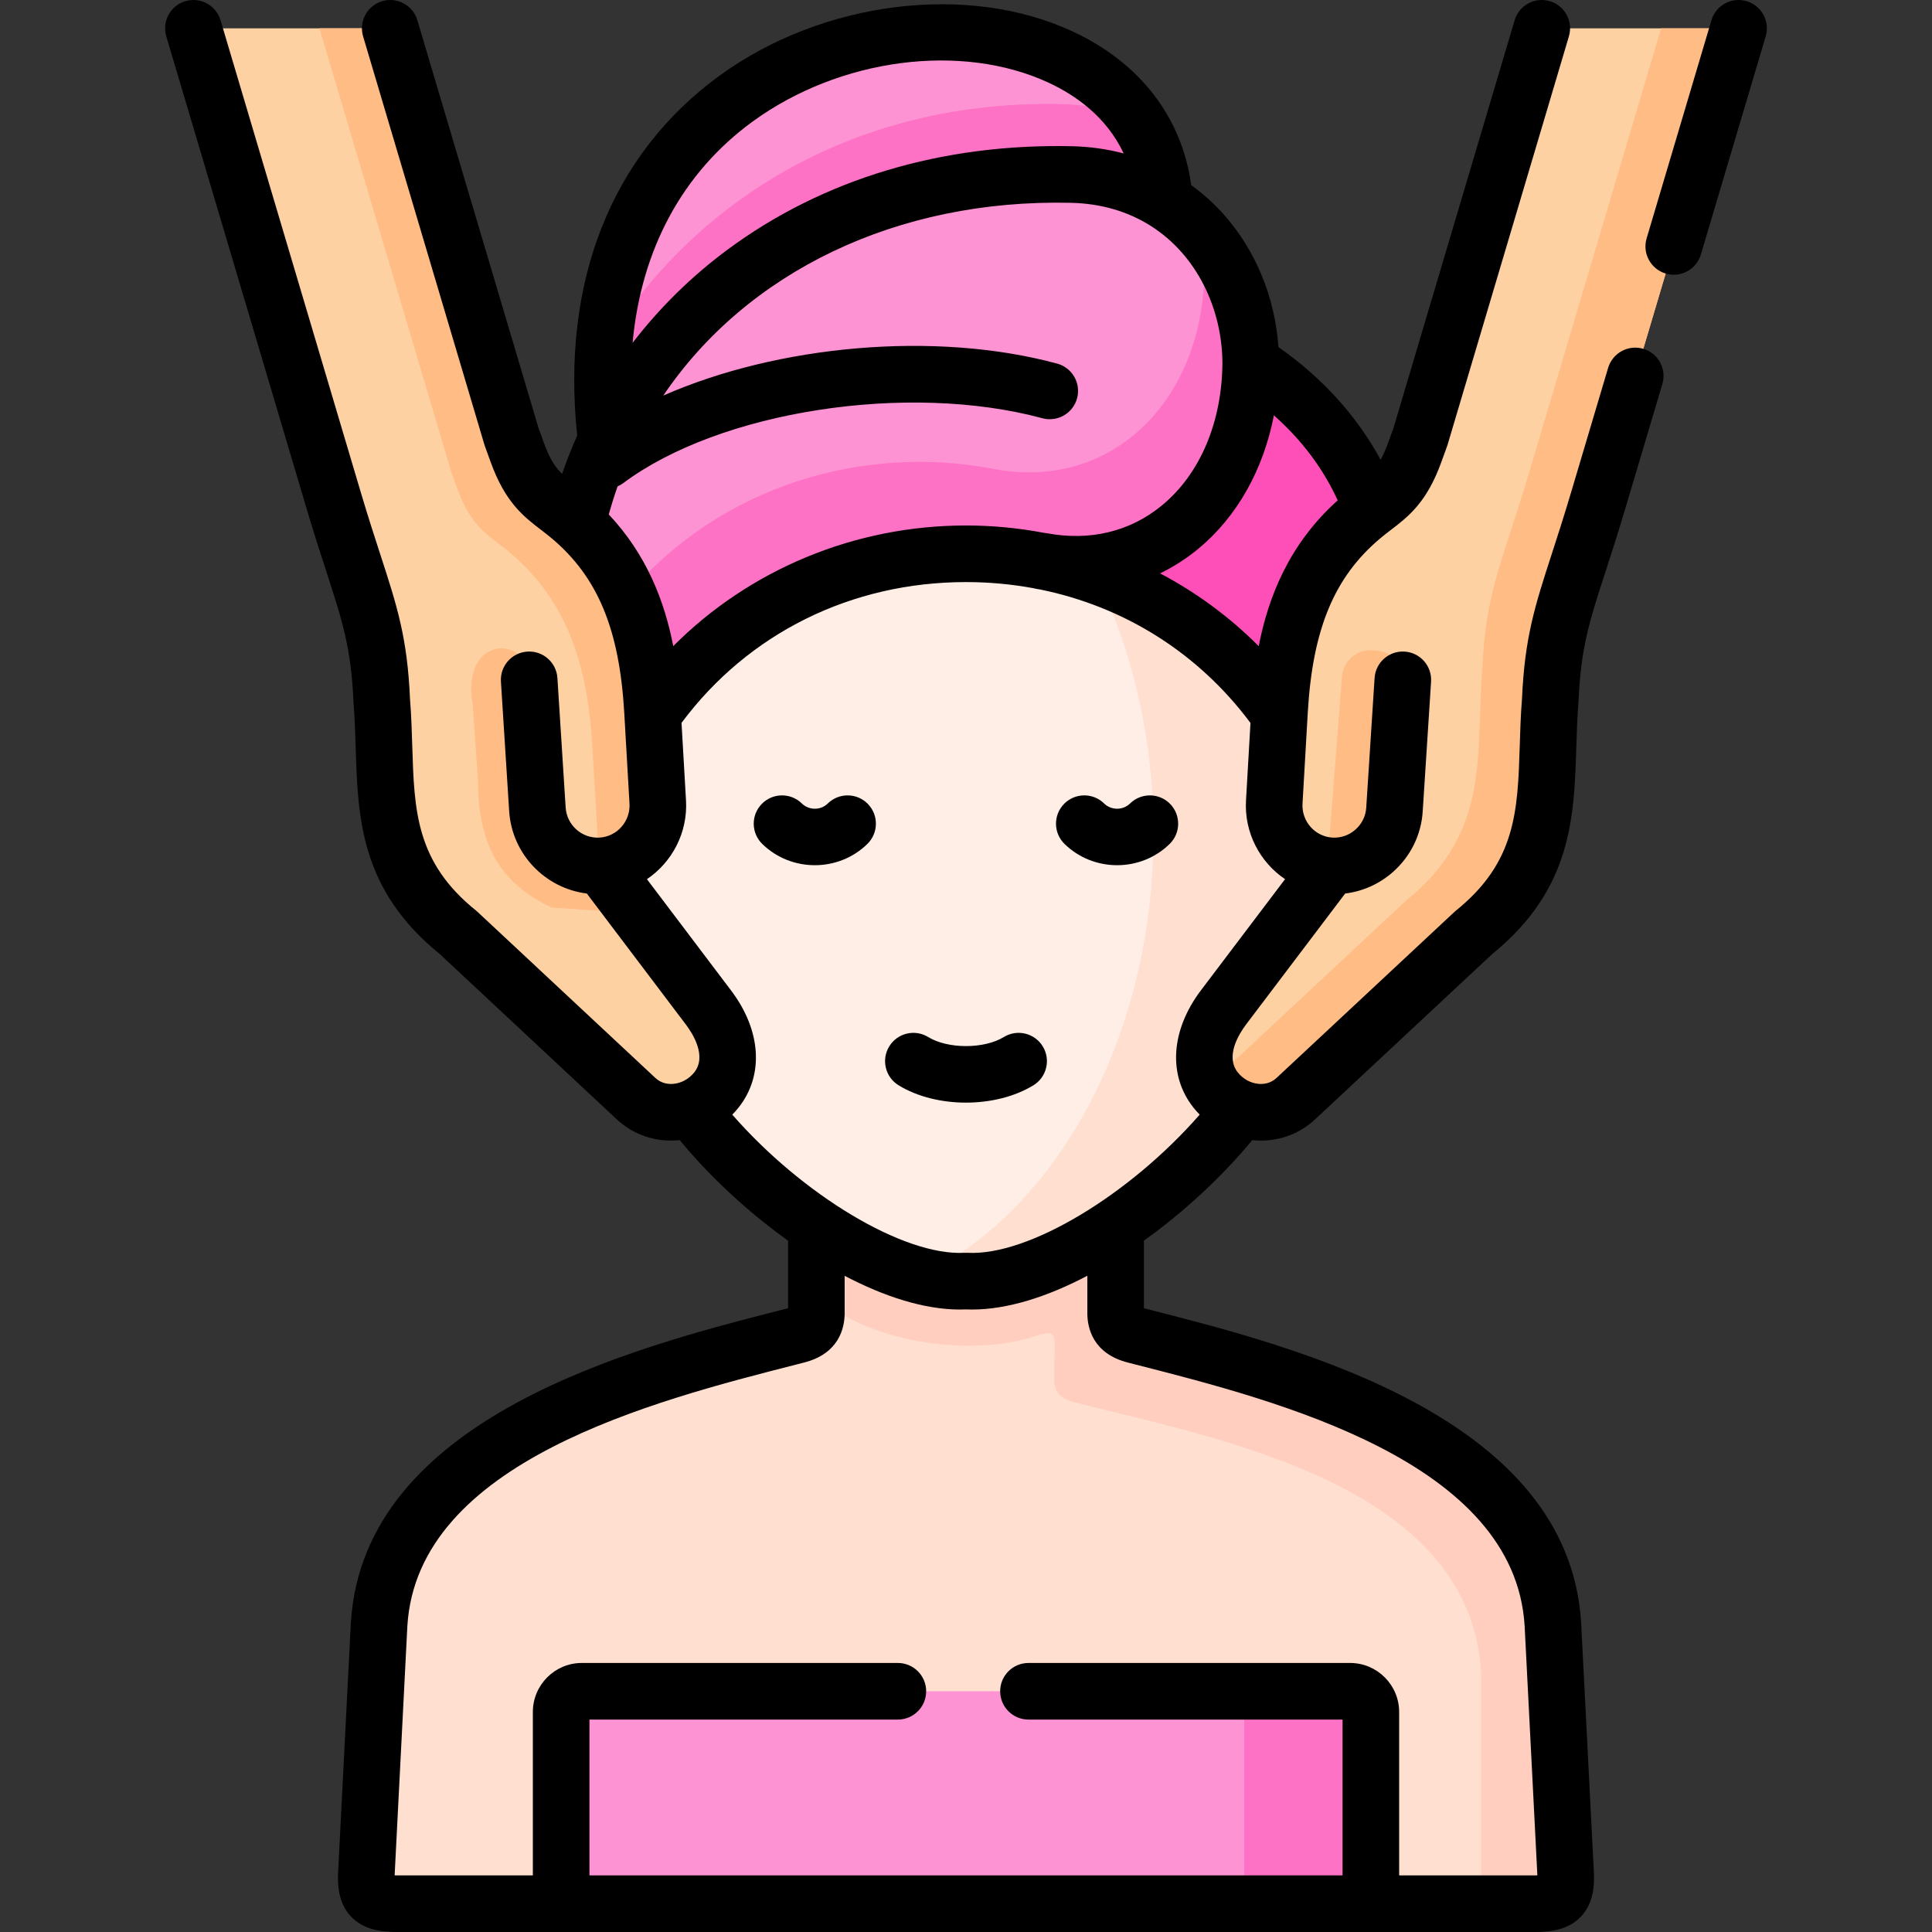 <svg id="Layer_1" enable-background="new 0 0 512 512" height="512" viewBox="0 0 512 512" width="512" xmlns="http://www.w3.org/2000/svg"><rect x="0" y="0" width="512" height="512" fill="#333333" stroke="none"/><g><g><g><path clip-rule="evenodd" d="m256 454.015 107.288 50.485h43.227c6.86 0 8.759-1.531 8.362-8.504l-3.345-65.508c-3.033-50.06-72.933-66.982-110.718-76.649-3.231-.822-5.159-2.296-5.159-5.868v-23.046c-21.94-10.12-59.497-10.488-79.311 0v23.046c0 3.572-1.928 5.046-5.187 5.868-37.756 9.666-107.685 26.589-110.69 76.649l-3.345 65.508c-.397 6.775 1.304 8.504 8.362 8.504h43.227z" fill="#ffdfcf" fill-rule="evenodd"/></g></g><g><g><path clip-rule="evenodd" d="m295.656 324.926c12.415-8.334 24.377-19.446 33.249-31.124-2.551-.964 11.707-20.778 13.379-26.816 15.93-57.742 21.883-41.527-3.26-77.641-41.101-90.765-126.988-81.978-166.049-.028-39.202 41.046-6.434 90.17 10.091 104.485 8.901 11.679 20.862 22.79 33.278 31.124 13.861 9.298 28.289 15.194 39.655 14.57 11.368.623 25.796-5.273 39.657-14.57z" fill="#ffeee6" fill-rule="evenodd"/></g></g><g><g><path clip-rule="evenodd" d="m275.955 148.668c31.152 5.783 55.331-18.34 55.501-52.583-.113-17.235-8.305-33.761-22.847-42.775-6.86-4.252-15.08-6.831-24.547-7.058-59.072-1.389-104 28.913-123.417 70.412-3.316 7.03-5.868 14.4-7.653 21.968 14.4 13.238 18.821 30.501 19.927 49.833l.057.85c24.179-34.384 65.365-47.934 102.951-40.649h.028z" fill="#fe93d3" fill-rule="evenodd"/></g></g><g><g><path clip-rule="evenodd" d="m160.645 116.665c19.417-41.499 64.345-71.801 123.417-70.412 9.467.227 17.688 2.806 24.547 7.058-5.328-72.68-162.873-60.321-147.964 63.354z" fill="#fe93d3" fill-rule="evenodd"/></g></g><g><g><path clip-rule="evenodd" d="m360.879 136.989c-.028-1.219 1.786-1.474 2.664-2.126-5.471-15.024-16.015-28.46-32.087-38.778-15.76 18.51-39.826 42.803-55.501 52.583 24.434 4.762 47.337 18.312 63.069 40.677.227-4.195 22.677-23.187 21.855-52.356z" fill="#fe4eb7" fill-rule="evenodd"/></g></g><g><g><path clip-rule="evenodd" d="m324.228 266.986 28.402-37.531c-8.759-.539-15.448-8.164-14.938-16.923l1.332-23.187c-12.557-17.858-29.706-30.104-48.556-36.737 9.637 19.616 15.222 43.058 15.222 68.23 0 53.943-25.653 99.893-61.567 117.326 4.195 1.049 8.192 1.531 11.877 1.332 11.367.624 25.795-5.272 39.656-14.57 12.415-8.334 24.377-19.446 33.249-31.124-2.551-.964-4.932-2.636-6.746-4.932-5.273-6.634-3.033-15.109 2.069-21.884z" fill="#ffdfcf" fill-rule="evenodd"/></g></g><g><g><path clip-rule="evenodd" d="m172.976 189.317c24.179-34.384 65.365-47.934 102.951-40.649h.028c31.152 5.783 55.331-18.34 55.501-52.583-.085-13.068-4.819-25.739-13.436-35.008.709 3.458 1.105 7.058 1.134 10.658-.17 34.214-24.377 58.365-55.529 52.583h-.028c-34.723-6.746-72.536 4.309-97.169 33.194 4.11 9.383 5.839 19.814 6.491 30.954z" fill="#fe72c5" fill-rule="evenodd"/></g></g><g><g><path clip-rule="evenodd" d="m284.572 371.556c37.756 9.666 104.935 21.515 107.94 71.575v61.37h14.003c7.058 0 8.759-1.729 8.362-8.504l-3.345-65.508c-3.033-50.06-72.933-66.982-110.718-76.649-3.231-.822-5.159-2.296-5.159-5.868v-23.046c-13.861 9.298-28.289 15.194-39.656 14.57-3.685.198-7.682-.283-11.877-1.332-8.759-2.211-18.396-6.945-27.779-13.238v18.567c15.448 13.465 42.83 15.619 57.4 10.772 7.058-2.324 5.641-.907 5.641 9.241v2.183c.001 3.542 1.957 5.044 5.188 5.867z" fill="#ffcebf" fill-rule="evenodd"/></g></g><g><g><path clip-rule="evenodd" d="m159.937 92.315c-.539 7.568-.34 15.704.709 24.35 19.417-41.499 64.345-71.801 123.417-70.412 9.467.227 17.688 2.806 24.547 7.058-.595-8.107-3.09-15.137-7.001-21.09-5.868-2.806-12.5-4.45-19.814-4.62-55.019-1.418-98.388 25.568-121.858 64.714z" fill="#fe72c5" fill-rule="evenodd"/></g></g><g><g><path clip-rule="evenodd" d="m256 504.5h107.288v-50.797c0-3.033-2.466-5.499-5.499-5.499h-203.606c-3.005 0-5.471 2.466-5.471 5.499v50.797z" fill="#fe93d3" fill-rule="evenodd"/></g></g><g><g><path clip-rule="evenodd" d="m390.557 247.143c22.79-18.368 18.453-39.09 20.267-61.342.879-20.75 5.102-27.581 12.699-53.121l37.217-125.177h-52.156l-32.144 108.198-1.502 4.139c-3.26 9.042-6.945 11.594-11.395 15.024-.879.652-1.757 1.332-2.664 2.126-15.902 13.408-20.636 31.323-21.798 51.477l-.057.879-1.332 23.187c-.51 8.759 6.179 16.384 14.938 16.923l-28.402 37.531c-5.102 6.775-7.342 15.25-2.069 21.883 1.814 2.296 4.195 3.968 6.746 4.932 4.875 1.842 10.46 1.134 14.513-2.665z" fill="#fed1a3" fill-rule="evenodd"/></g></g><g><g><path clip-rule="evenodd" d="m390.557 247.143c22.79-18.368 18.453-39.09 20.267-61.342.879-20.75 5.102-27.581 12.699-53.121l37.217-125.177h-20.522l-34.695 116.759c-7.597 25.54-11.82 32.343-12.699 53.121-1.842 22.252 2.523 42.945-20.267 61.342l-47.139 43.994c-1.531 1.446-3.288 2.438-5.159 3.005.482 1.077 1.105 2.126 1.899 3.146 1.814 2.296 4.195 3.968 6.746 4.932 4.875 1.842 10.46 1.134 14.513-2.665z" fill="#ffbc85" fill-rule="evenodd"/></g></g><g><g><path clip-rule="evenodd" d="m369.553 214.488 2.211-34.327c.255-4.054-2.948-7.54-7.001-7.739l-1.361-.085c-4.053-.198-7.427 2.948-7.767 7.002l-3.883 50.031c.283.028.595.057.879.085 8.758.539 16.383-6.179 16.922-14.967z" fill="#ffbc85" fill-rule="evenodd"/></g></g><g><g><path clip-rule="evenodd" d="m121.444 247.143c-22.818-18.368-18.453-39.09-20.267-61.342-.879-20.75-5.131-27.581-12.727-53.121l-37.19-125.177h52.156l32.144 108.198 1.502 4.139c3.26 9.042 6.945 11.594 11.395 15.024.85.652 1.729 1.332 2.664 2.126 15.874 13.408 20.636 31.323 21.798 51.477l.057.879 1.332 23.187c.51 8.759-6.179 16.384-14.938 16.923l28.374 37.531c5.131 6.775 7.37 15.25 2.098 21.883-1.842 2.296-4.195 3.968-6.775 4.932-4.847 1.842-10.46 1.134-14.513-2.665z" fill="#fed1a3" fill-rule="evenodd"/></g></g><g><g><path clip-rule="evenodd" d="m135.56 115.701-32.144-108.198h-18.765l34.978 117.694 1.502 4.139c3.883 10.8 8.39 12.359 14.059 17.15 15.874 13.436 20.636 31.351 21.798 51.477l.879 15.165.51 8.901c.17 2.636-.34 5.159-1.332 7.398.765.057 1.531.085 2.324.028 8.759-.539 15.448-8.164 14.938-16.923l-1.332-23.187v-.028l-.057-.85c-1.105-19.332-5.527-36.595-19.927-49.833-.595-.567-1.219-1.106-1.871-1.644-.935-.794-1.814-1.474-2.664-2.126-4.45-3.43-8.135-5.981-11.395-15.024z" fill="#ffbc85" fill-rule="evenodd"/></g></g><g><g><path clip-rule="evenodd" d="m154.608 229.03c-6.605-1.616-11.735-7.398-12.189-14.542l-2.183-34.327c0-12.104-18.368-12.104-14.938 6.917l1.389 20.098c0 18.907 7.767 27.779 19.53 33.335l22.648 1.531-9.496-12.586c-.794.057-1.559.028-2.324-.028-.821-.058-1.643-.2-2.437-.398z" fill="#ffbc85" fill-rule="evenodd"/></g></g><g><g><path clip-rule="evenodd" d="m329.727 453.703v35.008 15.789h33.561v-50.797c0-3.033-2.466-5.499-5.499-5.499h-33.561c-3.033 0 5.499 2.466 5.499 5.499z" fill="#fe72c5" fill-rule="evenodd"/></g></g><g><g><path d="m462.877.314c-3.973-1.183-8.146 1.083-9.326 5.053l-17.178 57.798c-1.18 3.971 1.083 8.146 5.053 9.326.713.211 1.432.313 2.14.313 3.233 0 6.218-2.108 7.186-5.365l17.178-57.799c1.18-3.971-1.083-8.146-5.053-9.326z"/></g><g><path d="m299.471 212.936c-1.886 1.854-4.972 1.847-6.88-.016-2.963-2.894-7.712-2.838-10.606.126-2.894 2.963-2.837 7.712.126 10.606 3.848 3.758 8.895 5.636 13.938 5.636 5.051 0 10.098-1.884 13.934-5.652 2.955-2.903 2.997-7.651.095-10.606-2.903-2.953-7.65-2.997-10.607-.094z"/></g><g><path d="m219.366 212.936c-1.886 1.854-4.972 1.847-6.88-.016-2.963-2.894-7.712-2.838-10.606.126-2.894 2.963-2.837 7.712.126 10.606 3.848 3.758 8.895 5.636 13.938 5.636 5.051 0 10.098-1.884 13.934-5.652 2.955-2.903 2.997-7.651.095-10.606-2.903-2.953-7.651-2.997-10.607-.094z"/></g><g><path d="m435.498 92.441c-3.969-1.182-8.145 1.08-9.328 5.049l-9.836 33.053c-1.914 6.434-3.609 11.662-5.105 16.275-4.477 13.799-7.184 22.145-7.891 38.521-.339 4.214-.468 8.326-.592 12.304-.539 17.22-.963 30.822-16.895 43.662-.141.114-.278.232-.411.356l-47.146 44.001c-1.574 1.474-3.394 1.673-4.644 1.581-2.163-.16-4.211-1.267-5.62-3.04-3.42-4.302.392-10.318 2.179-12.69l26.276-34.721c4.66-.571 9.048-2.515 12.655-5.701 4.711-4.162 7.516-9.894 7.897-16.12l2.211-34.327c.266-4.133-2.869-7.7-7.002-7.966-4.126-.267-7.7 2.869-7.966 7.002l-2.212 34.35c-.138 2.246-1.153 4.312-2.858 5.819-1.705 1.505-3.878 2.255-6.118 2.121-4.635-.285-8.184-4.323-7.912-9.005l1.39-24.067c1.275-22.126 7.001-35.936 19.151-46.18.958-.81 1.892-1.525 2.879-2.282 4.678-3.584 9.515-7.291 13.389-18.037l1.502-4.139c.051-.14.097-.281.14-.423l32.143-108.198c1.18-3.971-1.083-8.145-5.054-9.325-3.973-1.18-8.145 1.084-9.325 5.054l-32.08 107.984-1.432 3.945c-.674 1.87-1.329 3.333-2.008 4.55-6.251-11.567-15.431-21.726-27.075-29.866-.932-13.175-5.96-25.482-14.374-35.012-2.632-2.98-5.561-5.615-8.728-7.9-2.518-18.059-13.583-32.441-31.481-40.754-27.782-12.903-66.218-8.097-93.468 11.686-28.736 20.863-42.097 54.693-37.78 95.42-1.49 3.324-2.825 6.715-4.008 10.161-1.867-1.821-3.307-4.02-4.85-8.299l-1.426-3.929-32.08-107.987c-1.18-3.971-5.354-6.234-9.325-5.054s-6.233 5.354-5.054 9.325l32.144 108.198c.042.143.089.284.14.423l1.497 4.123c3.88 10.762 8.717 14.468 13.395 18.053.988.757 1.921 1.472 2.88 2.283 12.148 10.261 17.875 24.072 19.15 46.18l1.389 24.07c.272 4.678-3.276 8.716-7.912 9.001-4.661.29-8.704-3.287-9.005-7.957l-2.183-34.327c-.263-4.133-3.819-7.271-7.961-7.009-4.134.263-7.271 3.827-7.009 7.961l2.183 34.334c.738 11.436 9.597 20.457 20.577 21.817l26.253 34.726c1.803 2.381 5.627 8.383 2.218 12.673-1.424 1.783-3.483 2.896-5.648 3.055-1.249.092-3.076-.11-4.662-1.586l-47.111-43.994c-.134-.125-.272-.246-.416-.361-15.941-12.832-16.361-26.424-16.893-43.631-.123-3.986-.25-8.106-.59-12.331-.706-16.34-3.41-24.662-7.883-38.423-1.507-4.637-3.215-9.893-5.142-16.371l-37.188-125.178c-1.18-3.971-5.353-6.231-9.325-5.054-3.971 1.18-6.233 5.355-5.054 9.325l37.19 125.18c1.981 6.662 3.721 12.013 5.255 16.734 4.229 13.013 6.559 20.181 7.168 34.567.004.097.01.195.018.292.318 3.898.44 7.875.56 11.722.571 18.469 1.16 37.562 22.26 54.675l46.921 43.817c3.936 3.667 8.984 5.637 14.36 5.637.541 0 1.085-.02 1.632-.06.232-.017.463-.045.694-.07 7.904 9.582 17.95 18.965 28.717 26.659v17.898l-1.713.438c-38.749 9.902-110.875 28.333-114.154 82.979l-3.342 65.452c-.225 3.838-.046 8.707 3.361 12.319 3.427 3.633 8.236 4.123 12.488 4.123h301.03c4.252 0 9.061-.49 12.488-4.123 3.407-3.612 3.585-8.481 3.364-12.263l-3.349-65.58c-3.308-54.595-75.46-73.02-114.223-82.919l-1.64-.419v-17.923c10.761-7.691 20.804-17.065 28.712-26.64.227.024.453.052.681.068.549.04 1.095.061 1.638.061 5.383 0 10.429-1.974 14.349-5.642l46.945-43.813c21.082-17.119 21.68-36.221 22.257-54.696.12-3.839.244-7.809.561-11.699.008-.097.014-.194.018-.292.611-14.427 2.806-21.194 7.179-34.674 1.523-4.694 3.249-10.016 5.215-16.625l9.836-33.052c1.182-3.971-1.078-8.147-5.048-9.328zm-97.905 17.632c7.376 6.52 13.034 14.056 16.914 22.527-12.759 11.444-18.363 25.41-20.932 38.645-7.703-7.738-16.53-14.229-26.146-19.296 3.58-1.739 6.976-3.905 10.125-6.508 10.292-8.508 17.258-20.982 20.039-35.368zm-138.032-77.936c23.049-16.734 55.263-20.937 78.337-10.22 7.107 3.301 15.34 9.031 19.886 18.742-4.333-1.139-8.867-1.793-13.546-1.905-34.536-.803-66.186 8.683-91.49 27.446-9.588 7.11-18.024 15.433-25.11 24.665 2.295-24.78 13.23-45.156 31.923-58.728zm-38.232 104.204c.701-2.526 1.481-5.011 2.343-7.451.508-.225 1.005-.488 1.469-.835 25.571-19.145 75.408-26.868 111.096-17.218 4 1.082 8.117-1.284 9.198-5.282 1.082-3.999-1.283-8.117-5.282-9.198-32.434-8.773-74.093-4.852-104.375 8.472 22.019-32.582 61.694-52.18 108.105-51.079 8.072.193 14.964 2.352 20.645 5.844.132.086.263.172.4.25 12.432 7.86 18.92 22.184 19.028 36.248-.089 15.705-5.903 29.475-15.958 37.786-8.487 7.016-19.101 9.581-30.695 7.417-.205-.038-.408-.061-.612-.082-6.752-1.282-13.674-1.954-20.69-1.955-.006 0-.007 0-.013 0-29.5 0-57.396 11.712-77.567 31.97-2.296-11.813-7.017-24.211-17.092-34.887zm242.713 294.529 3.348 65.565c.012.199.021.383.027.552-.264.008-.563.013-.901.013h-35.727v-43.297c0-7.168-5.832-12.999-12.999-12.999h-85.235c-4.142 0-7.5 3.358-7.5 7.5s3.358 7.5 7.5 7.5h83.234v41.296h-199.577v-41.296h81.732c4.142 0 7.5-3.358 7.5-7.5s-3.358-7.5-7.5-7.5h-83.761c-7.152 0-12.971 5.832-12.971 12.999v43.297h-35.727c-.338 0-.637-.005-.901-.013.007-.185.017-.387.029-.608l3.341-65.441c2.62-43.654 65.388-59.693 102.891-69.277l2.145-.548c9.444-2.381 10.854-9.255 10.854-13.14v-9.868c10.528 5.531 21.112 8.935 30.536 8.935.544 0 1.083-.011 1.619-.034.536.022 1.073.034 1.617.034 9.419-.001 20.006-3.41 30.539-8.949v9.882c0 3.879 1.404 10.744 10.8 13.134l2.129.544c37.52 9.579 100.316 25.615 102.958 69.219zm-85.804-168.396c-7.995 10.615-8.742 22.517-1.95 31.062.517.65 1.066 1.267 1.644 1.853-18.544 21.222-45.367 37.491-61.528 36.618-.268-.015-.537-.015-.806 0-16.182.862-43.012-15.398-61.535-36.618.579-.585 1.131-1.203 1.65-1.853 6.806-8.562 6.043-20.471-1.986-31.073l-22.28-29.471c6.655-4.497 10.85-12.305 10.35-20.892l-1.185-20.534c17.68-23.744 45.002-37.308 75.377-37.308h.012c6.115.001 12.103.559 17.917 1.631.208.058.419.112.636.152.355.066.709.114 1.064.174 22.368 4.545 41.999 16.869 55.773 35.377l-1.184 20.505c-.5 8.588 3.694 16.395 10.346 20.893z"/></g><g><path d="m266.039 274.814c-5.264 3.212-14.829 3.215-20.068.006-3.532-2.165-8.149-1.053-10.313 2.478-2.164 3.532-1.054 8.149 2.478 10.313 5.001 3.064 11.425 4.595 17.854 4.595 6.423 0 12.851-1.53 17.863-4.589 3.536-2.158 4.652-6.773 2.495-10.309-2.157-3.535-6.774-4.653-10.309-2.494z"/></g></g></g></svg>